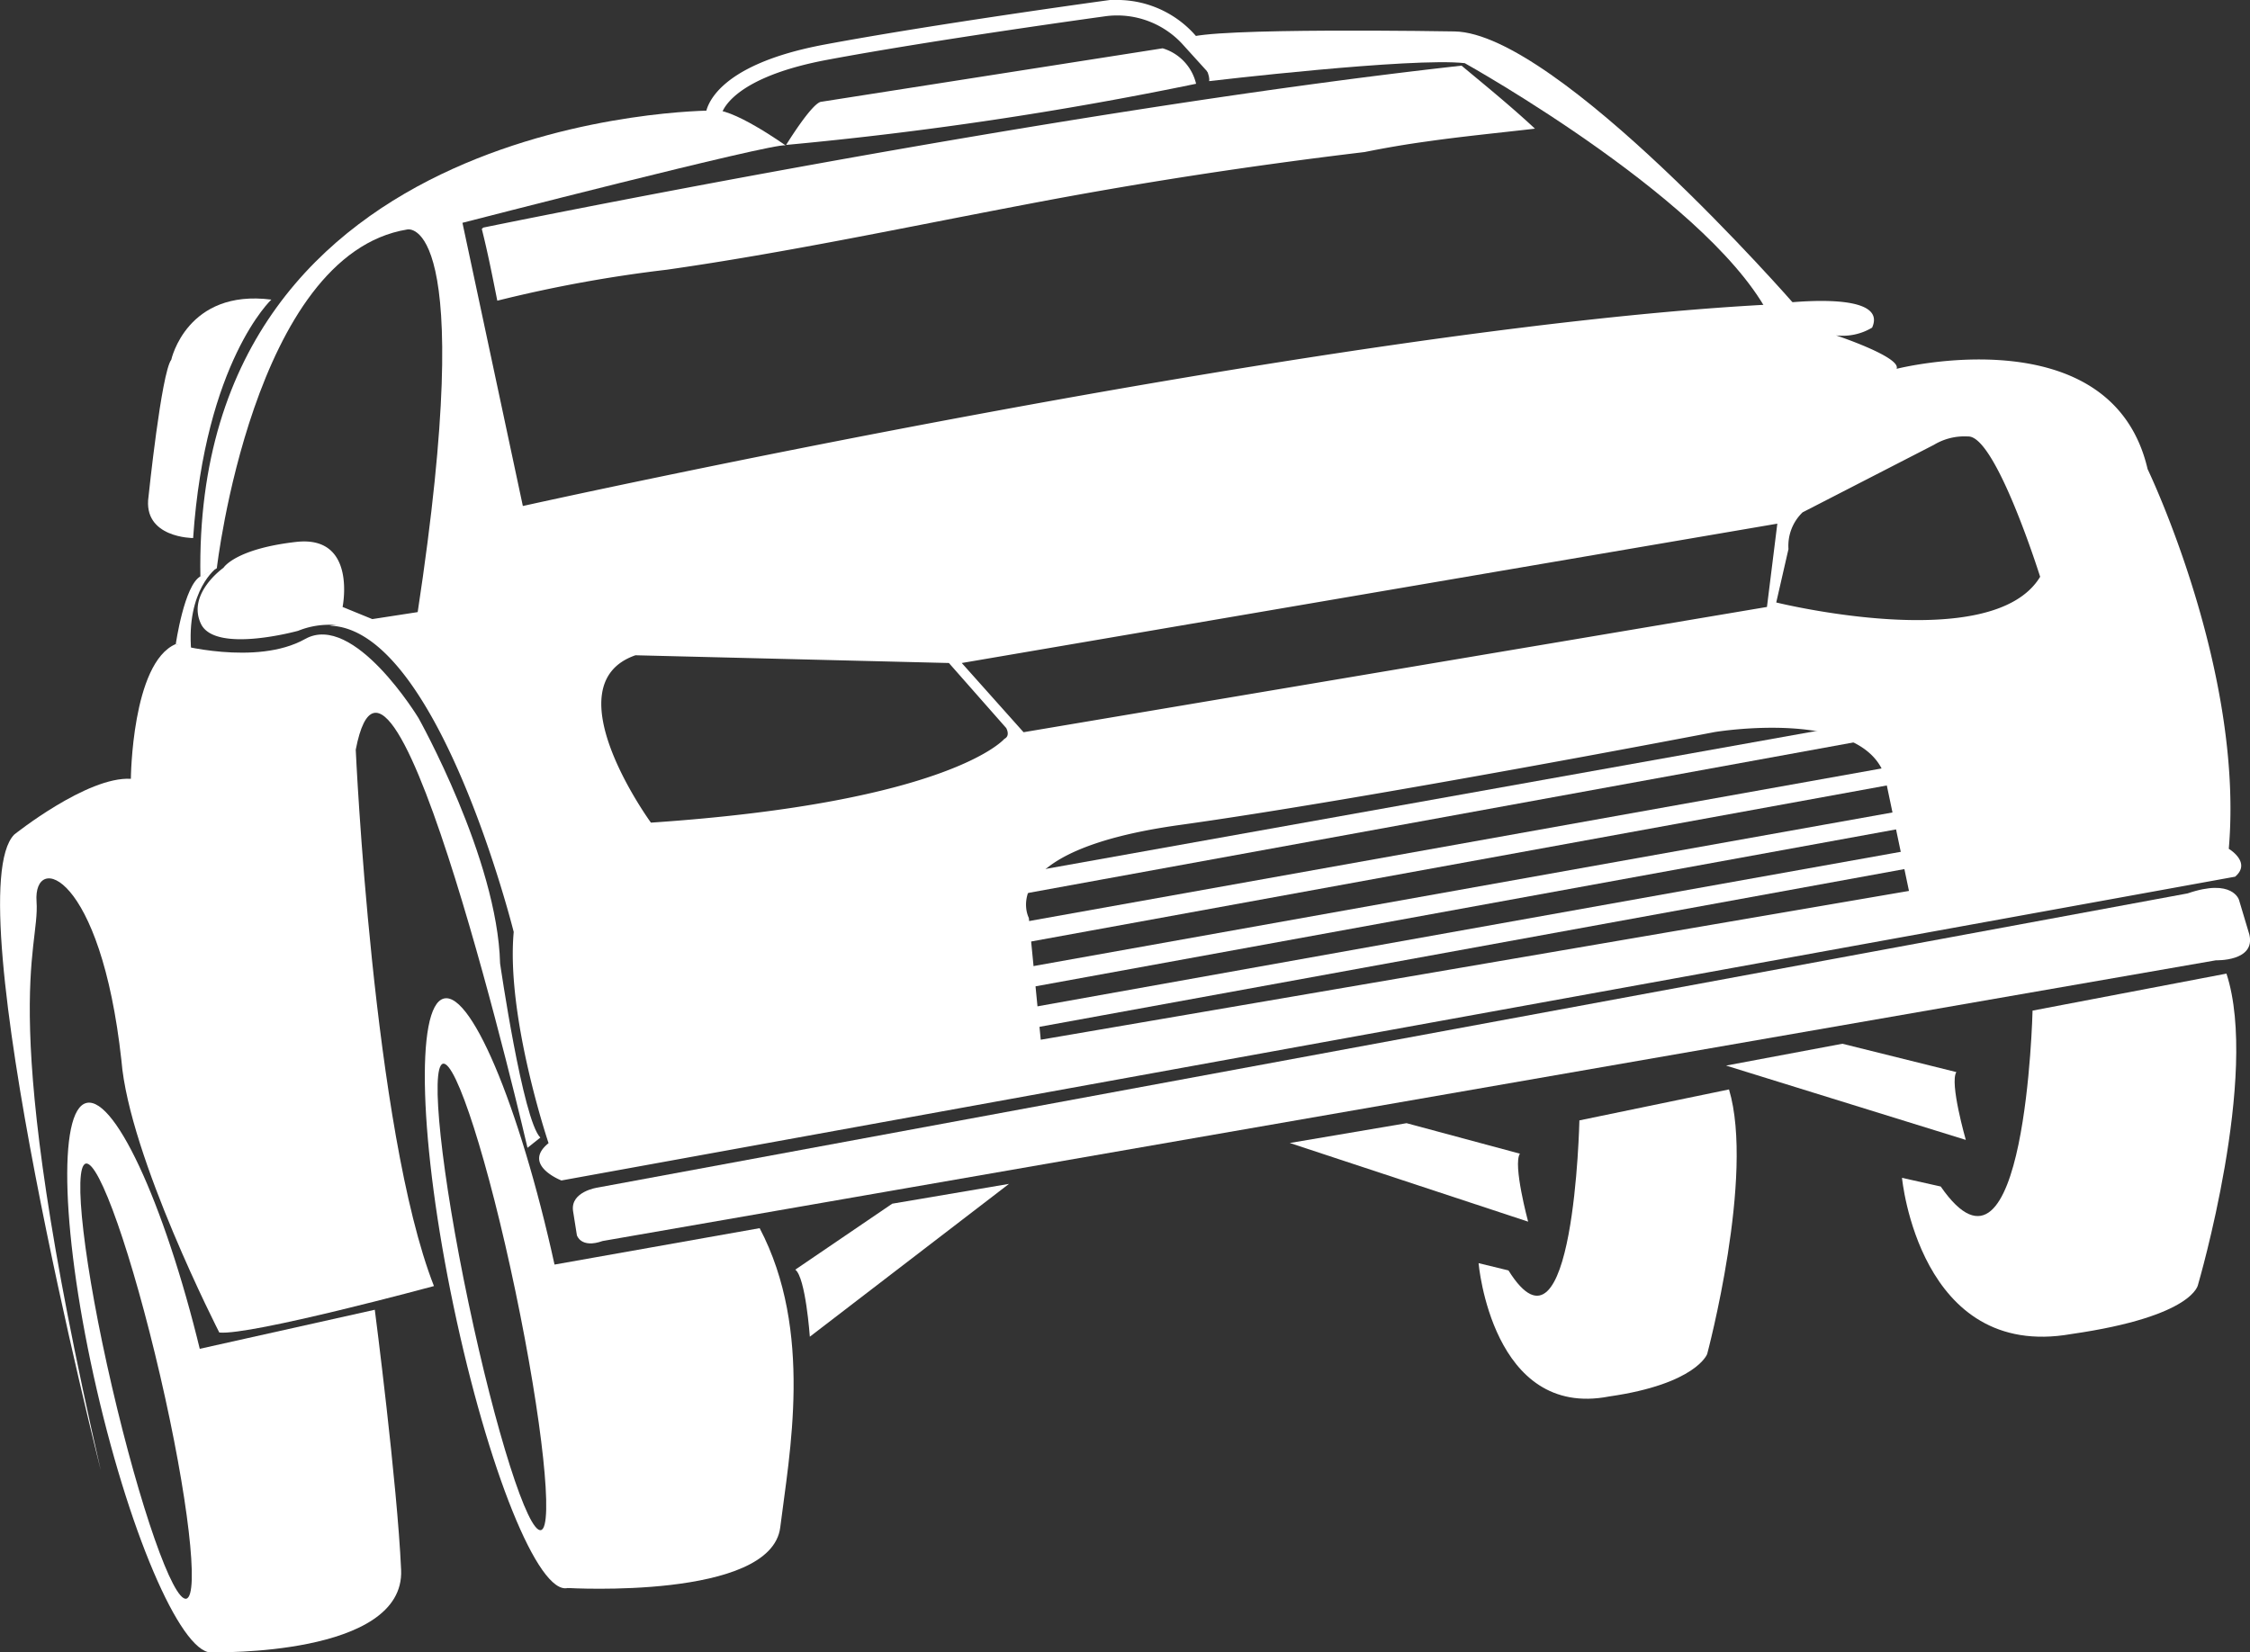 <svg id="Ebene_4" data-name="Ebene 4" xmlns="http://www.w3.org/2000/svg" viewBox="0 0 145.28 106.72"><rect x="0" y="0" width="145.28" height="106.72" fill="#333333" stroke="none"/><defs><style>.cls-1{fill:#fff;}.cls-2{fill:none;stroke:#fff;stroke-miterlimit:10;}</style></defs><title>Rallye_weiss</title><path class="cls-1" d="M41.15,106.33,145.32,88.2s2.57.09,2.16-1.66l-.67-2.24s-.41-1.42-3.32-.42l-102.67,19s-1.75.25-1.58,1.5l.25,1.58S39.74,106.83,41.15,106.33Z" transform="translate(-2.24 -26.18)"/><path class="cls-1" d="M146.15,81c1-11.56-5.24-24.52-5.24-24.52C138.58,46.47,124.7,50,124.7,50c.33-.75-3.91-2.16-3.91-2.16a3.69,3.69,0,0,0,2.33-.5c1.16-2.58-6.48-1.5-6.48-1.5C88,47.3,36,58.86,36,58.86l-5.48,6.65-7,1.08c7,.16,11.89,19.78,11.89,19.78-.5,5.49,2.25,13.64,2.25,13.64-1.75,1.41.83,2.41.83,2.41L146.56,82.8C147.64,81.88,146.15,81,146.15,81ZM67.09,73.9S63.64,78,44.27,79.31c0,0-6.49-8.9-1-10.81L63.51,69l3.7,4.2S67.5,73.7,67.09,73.9ZM64.34,69,117,60l-.67,5.38-48,8.09Zm5.1,24.33-.77-7.87s-2.33-4.32,9.75-6,34.53-6,34.53-6,9.59-1.6,11,2.88l1.55,7.38Zm47.49-28.24.79-3.45a3,3,0,0,1,.91-2.37l8.48-4.36a3.81,3.81,0,0,1,2.2-.54c1.79-.09,4.66,9.06,4.66,9.06C130.89,68.54,116.93,65.09,116.93,65.09Z" transform="translate(-2.24 -26.18)"/><path class="cls-1" d="M36,58.86l-3.9-18.29s20.16-5.2,20.86-5c0,0-3.61-2.58-4.78-2.25,0,0-33.54,0-33,30.11l1.06-.55S18.56,42.62,28.54,41c0,0,4.6-1.1.66,24.78l4.22,2.33L38.07,62Z" transform="translate(-2.24 -26.18)"/><path class="cls-1" d="M118.05,45.78S102.81,28.32,96.16,28.21c0,0-16-.28-17.24.44,0,0,1.55,2.11,1.39,2.77,0,0,13.13-1.55,16.51-1.16,0,0,16.52,9.2,19.9,16.79l1.77-.66Z" transform="translate(-2.24 -26.18)"/><path class="cls-1" d="M53,35.54s1.71-2.79,2.29-2.79L77.31,29.3a3.14,3.14,0,0,1,2.16,2.29A239.71,239.71,0,0,1,53,35.54Z" transform="translate(-2.24 -26.18)"/><path class="cls-2" d="M48.3,33.62s.16-2.74,7.27-4.07,18.08-2.83,18.08-2.83a6.23,6.23,0,0,1,5.27,1.93L81.05,31" transform="translate(-2.24 -26.18)"/><path class="cls-1" d="M16.67,62.85s-2.37,1.66-1.46,3.61,6.28.46,6.28.46a5.35,5.35,0,0,1,5.77,1.16l.67-1.24-3.57-1.46s.95-4.65-3-4.2S16.67,62.85,16.67,62.85Z" transform="translate(-2.24 -26.18)"/><path class="cls-1" d="M37.13,99.65l-.83.66S27.54,62.51,25.21,74.6c0,0,1.11,24.6,5.05,34.64,0,0-11.86,3.21-13.86,3,0,0-5.82-11.36-6.32-17.57C8.75,82.52,4.37,81.19,4.6,84.41s-2.72,6.81,4.15,36.74c0,0-9.42-37.19-5.59-41.07,0,0,4.71-3.77,7.53-3.6,0,0,.06-7.48,2.89-8.7,0,0,5.21,1.44,8.36-.33s7.32,5.1,7.32,5.1,5.1,9.09,5.27,15.85C34.53,88.4,36,98.54,37.13,99.65Z" transform="translate(-2.24 -26.18)"/><path class="cls-1" d="M16.24,62.85s-2,1.41-1.65,5.4l-1-.47s.55-3.82,1.6-4.38Z" transform="translate(-2.24 -26.18)"/><path class="cls-1" d="M146,89.06l-12.52,2.39s-.45,19.28-5.93,11.36l-2.5-.56s1.11,11.81,10.92,10.09c8-1.15,8.2-3.21,8.2-3.21S148.14,95.6,146,89.06Z" transform="translate(-2.24 -26.18)"/><path class="cls-1" d="M113.88,96.54l-9.66,2s-.35,16.46-4.58,9.69l-1.93-.47s.86,10.08,8.43,8.61c5.63-.81,6.33-2.74,6.33-2.74S115.55,102.12,113.88,96.54Z" transform="translate(-2.24 -26.18)"/><path class="cls-1" d="M15.39,114.35C13.12,104.55,9.75,97,7.84,97.41s-1.61,8.73.65,18.53,5.64,17.38,7.55,16.95S17.65,124.15,15.39,114.35Zm-1.12,15.08c-.86.19-3-5.93-4.8-13.69s-2.55-14.21-1.69-14.41,3,5.93,4.8,13.69S15.13,129.23,14.27,129.43Z" transform="translate(-2.24 -26.18)"/><path class="cls-1" d="M38.26,108.85c-2.21-10.51-5.5-18.65-7.36-18.18s-1.58,9.37.63,19.89S37,129.21,38.9,128.74,40.47,119.36,38.26,108.85ZM37.17,125c-.84.22-2.93-6.36-4.68-14.68S30,95.09,30.84,94.88s2.94,6.36,4.68,14.69S38,124.81,37.17,125Z" transform="translate(-2.24 -26.18)"/><path class="cls-1" d="M38.9,128.74s13.14.78,13.72-3.92,2.16-12.67-1.33-19.32L38,107.86" transform="translate(-2.24 -26.18)"/><path class="cls-1" d="M16,132.89s12.39.29,12.14-5.32-1.7-16.8-1.7-16.8l-11.56,2.58Z" transform="translate(-2.24 -26.18)"/><path class="cls-1" d="M19.76,45.53s-4.27,4-5.05,15.4c0,0-3.27,0-2.88-2.68,0,0,.83-8,1.47-8.84C13.3,49.41,14.3,44.83,19.76,45.53Z" transform="translate(-2.24 -26.18)"/><path class="cls-1" d="M59.85,103.92l7.54-1.28-12.86,9.87s-.27-3.83-.94-4.33Z" transform="translate(-2.24 -26.18)"/><path class="cls-1" d="M121.2,93.59,113.69,95l15.48,4.8s-1.06-3.69-.61-4.38Z" transform="translate(-2.24 -26.18)"/><path class="cls-1" d="M93.06,98.72,85.52,100l15.39,5.08s-1-3.7-.53-4.39Z" transform="translate(-2.24 -26.18)"/><path class="cls-1" d="M96.61,30.42c-27,3-63.17,10.46-63.17,10.46l-.09.09c.39,1.54.69,3.08,1,4.63a87.36,87.36,0,0,1,10.94-2C53,42.5,60.7,40.86,68.39,39.4,75.68,38,83,36.88,90.35,36c1.29-.26,2.61-.49,4-.68,2.3-.33,4.68-.56,7-.83C99.84,33.08,98.22,31.76,96.61,30.42Z" transform="translate(-2.24 -26.18)"/><path class="cls-1" d="M16.63,72.81s4.22,34.41,7.23,36.08c0,0-4.29-3-8.18-35.13C15.68,73.76,16.08,71.45,16.63,72.81Z" transform="translate(-2.24 -26.18)"/><polygon class="cls-1" points="63.6 56.82 128.17 45.26 128.39 46.36 62.55 58.37 63.6 56.82"/><polygon class="cls-1" points="62.9 60.12 127.47 48.56 127.69 49.66 61.84 61.67 62.9 60.12"/><polygon class="cls-1" points="59.26 63.73 123.83 52.18 124.05 53.27 58.21 65.28 59.26 63.73"/><polygon class="cls-1" points="63.6 65.6 128.17 54.04 128.39 55.14 62.55 67.15 63.6 65.6"/></svg>